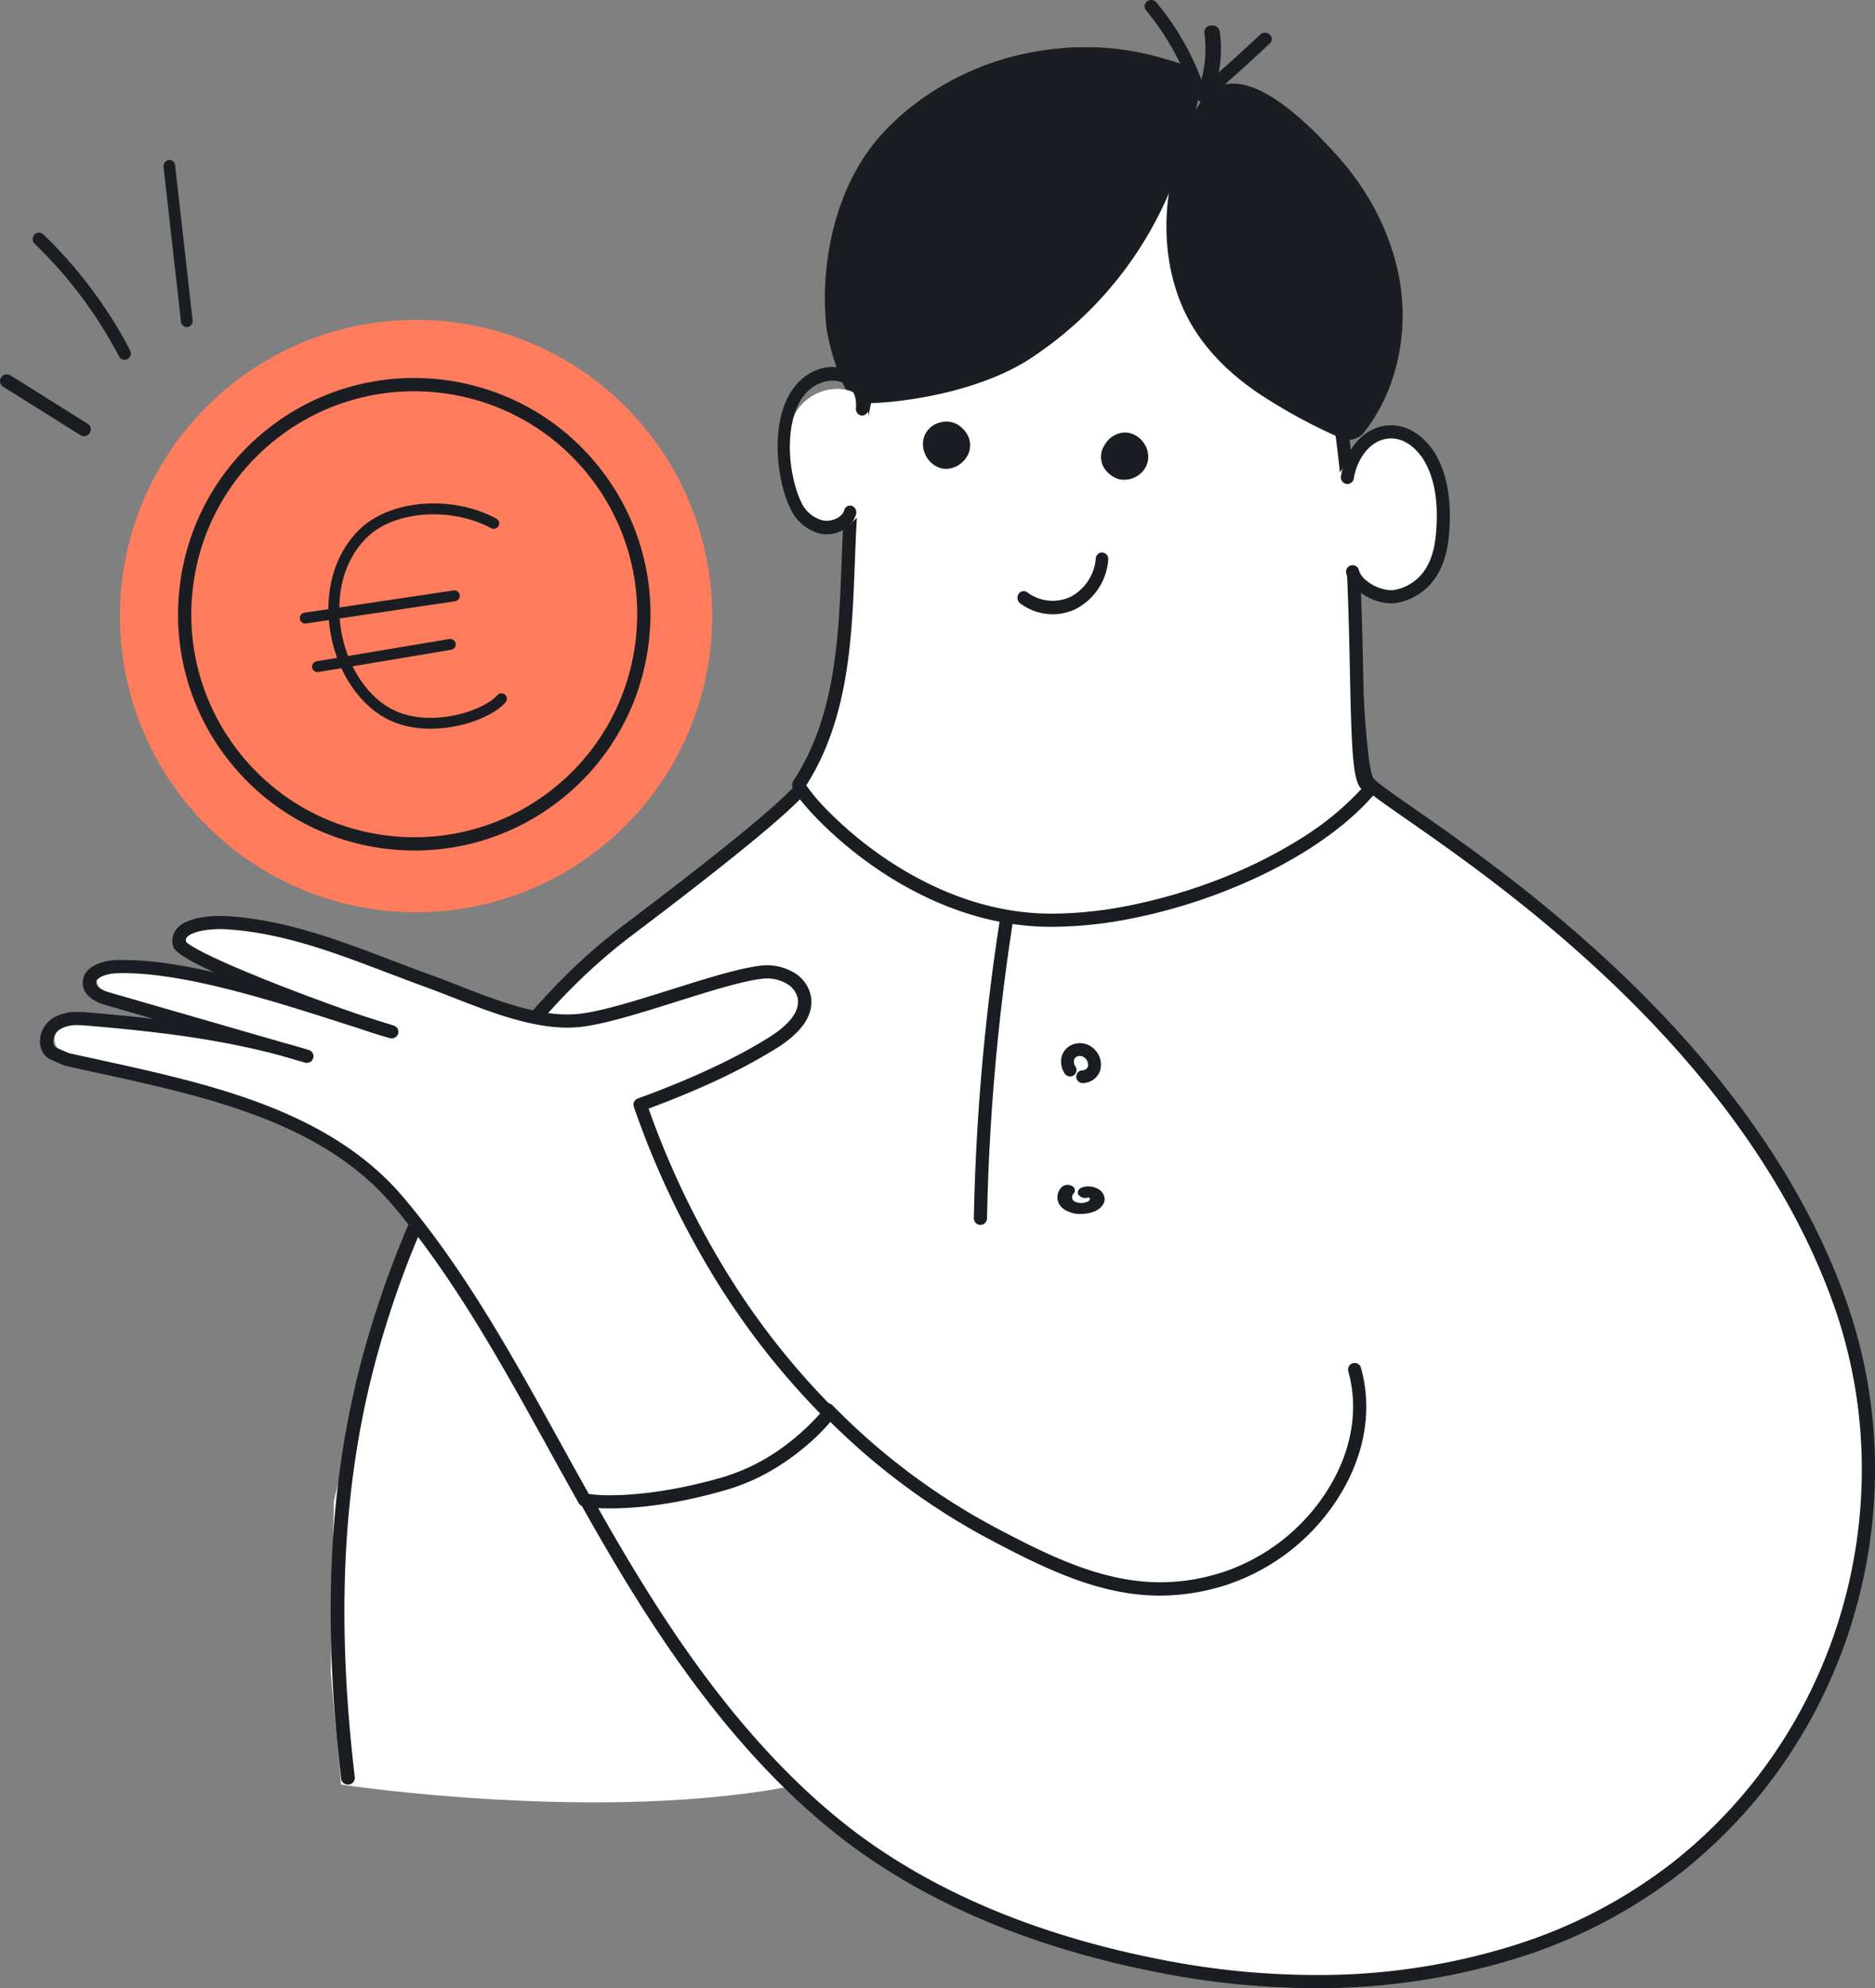 <svg xmlns="http://www.w3.org/2000/svg" width="516" height="547" viewBox="0 0 516 547">
  <rect x="0" y="0" width="516" height="547" fill="#808080" stroke="none"/>
  <g id="shutterstock_1815058010" transform="translate(516)">
    <path id="Path_2" data-name="Path 2" d="M-105.062,0l-10.422,24-12.64,52L-129,123l2.875,31S-53.5,165,0,154" transform="translate(-296 337)" fill="#fff"/>
    <path id="Fill_3" data-name="Fill 3" d="M-355.208,377.894q2.484,4.442,5.005,8.818c17,29.421,37.335,59.3,63.988,80.934,26.259,21.309,59.092,33.321,92.027,39.5,48.1,9.018,102.163,3.2,141.444-27.9C-5.6,441.916,11.78,377.89-8.107,322.681c-30.829-85.586-125.521-136.426-130.459-143.362-5.841-8.207-1.3-119.221-24.931-152.191-20.56-28.688-56.344-37.436-83.8-12.463-25.516,23.208-32,64.787-33.415,97.547-1,22.937.036,47.93-13.848,67.466-3.776,5.313-21.09,19.457-48.874,40.413-24.373,18.383-42.577,43.333-55.564,71.07l43.792,86.733" transform="translate(-1 35)" fill="#fff"/>
    <path id="Fill_4" data-name="Fill 4" d="M-154.069,512a183.37,183.37,0,0,0,55.207-8.14,141.97,141.97,0,0,0,45.78-23.875A138.634,138.634,0,0,0-23.23,447.278,141.779,141.779,0,0,0-5.324,407.852a142.426,142.426,0,0,0,5.26-42.8,138.6,138.6,0,0,0-8.1-42.843C-18.9,292.365-38.672,263.241-66.94,235.644c-23.2-22.646-46.32-38.744-60.135-48.362l-.006,0c-5.453-3.8-10.161-7.073-10.908-8.124-1.626-2.288-2.548-18.626-3.44-34.426-2.129-37.689-5.345-94.644-21.33-116.979C-173.991,12.055-189.972,2.046-206.6.288A51.877,51.877,0,0,0-212.034,0a50.346,50.346,0,0,0-19.2,3.813,59.717,59.717,0,0,0-17.469,11.253c-11.655,10.616-20.435,26.023-26.1,45.8-4.294,14.994-6.809,32.167-7.69,52.5-.122,2.836-.215,5.719-.3,8.429v.023c-.652,20.2-1.327,41.078-13.122,57.7-3.475,4.9-19.681,18.289-48.168,39.806-22.949,17.334-41.7,41.349-55.746,71.377a1.8,1.8,0,0,0,.022,1.581l43.508,86.278a.41.41,0,0,0,.036.068c1.755,3.148,3.385,6.026,4.983,8.8,14.667,25.426,35.2,57.611,63.995,81.013,23.732,19.286,54.762,32.631,92.228,39.665A222.679,222.679,0,0,0-154.069,512ZM-212.008,3.621a47.874,47.874,0,0,1,5.023.266c15.6,1.648,30.647,11.112,41.277,25.966,15.375,21.482,18.556,77.807,20.661,115.078,1.265,22.41,1.968,33.315,4.1,36.317,1.068,1.5,4.386,3.843,11.79,9,13.723,9.553,36.69,25.543,59.681,47.985,27.873,27.209,47.354,55.874,57.9,85.2a135.028,135.028,0,0,1,7.885,41.724,138.818,138.818,0,0,1-5.126,41.721A138.193,138.193,0,0,1-26.263,445.3a134.888,134.888,0,0,1-29.073,31.848,138.384,138.384,0,0,1-44.713,23.293,179.743,179.743,0,0,1-54.005,7.942h-.009a219.227,219.227,0,0,1-40.326-3.841c-36.867-6.923-67.353-20.016-90.61-38.916-28.336-23.026-48.628-54.855-63.139-80.011-1.437-2.485-3.008-5.256-4.944-8.721l-43.09-85.46c13.75-29.12,32.01-52.412,54.275-69.229,29.186-22.044,45.195-35.324,48.94-40.6,12.43-17.511,13.119-38.953,13.786-59.689v-.006l.018-.546v-.014c.084-2.58.171-5.248.282-7.829.865-20.038,3.336-36.937,7.553-51.664,5.475-19.119,13.9-33.962,25.054-44.117A56.084,56.084,0,0,1-229.92,7.195,46.836,46.836,0,0,1-212.008,3.621Z" transform="translate(0 35)" fill="#1a1e22"/>
    <path id="Fill_5" data-name="Fill 5" d="M-29.245,174a2.14,2.14,0,0,0,.216-.011,1.839,1.839,0,0,0,1.665-2.015c-5.608-47.69-2.989-86.847,8.238-123.232A264.781,264.781,0,0,1-.209,2.652,1.789,1.789,0,0,0-1.03.2,1.928,1.928,0,0,0-3.577.995,268.188,268.188,0,0,0-22.755,47.7C-34.13,84.574-36.79,124.194-31.121,172.382A1.866,1.866,0,0,0-29.245,174" transform="translate(-391 317)" fill="#1a1e22"/>
    <path id="Fill_6" data-name="Fill 6" d="M-56.766,64A59.7,59.7,0,0,0-38.19,60.962,58.042,58.042,0,0,0-8.079,37.648C-.5,26.014,1.847,13.114-1.463,1.327A1.811,1.811,0,0,0-3.7.069,1.82,1.82,0,0,0-4.951,2.313c3.021,10.761.833,22.6-6.162,33.344A54.355,54.355,0,0,1-39.3,57.5c-22.845,7.392-41.174-.778-62.759-12.23A182.924,182.924,0,0,1-146.9,11.63a1.813,1.813,0,0,0-2.566-.018,1.825,1.825,0,0,0-.018,2.572,186.552,186.552,0,0,0,45.725,34.3C-87.42,57.154-72.862,64-56.766,64" transform="translate(-140 375)" fill="#1a1e22"/>
    <path id="Fill_7" data-name="Fill 7" d="M-5.047,11c.053,0,.106,0,.16-.007A5.123,5.123,0,0,0-.278,7.648,5.925,5.925,0,0,0-2.057,1.463,5.545,5.545,0,0,0-8.465.684a4.915,4.915,0,0,0-2.391,3.151A5.877,5.877,0,0,0-10,8.361a1.77,1.77,0,0,0,2.445.522,1.76,1.76,0,0,0,.524-2.438,2.424,2.424,0,0,1-.391-1.789,1.423,1.423,0,0,1,.728-.921,2,2,0,0,1,2.223.31,2.47,2.47,0,0,1,.845,2.459,1.627,1.627,0,0,1-1.58.974,1.767,1.767,0,0,0-1.6,1.916A1.765,1.765,0,0,0-5.047,11" transform="translate(-213 287)" fill="#1a1e22"/>
    <path id="Fill_8" data-name="Fill 8" d="M-6.515,8a10.24,10.24,0,0,0,2.778-.378C-1.441,6.965-.044,5.569,0,3.889A3.46,3.46,0,0,0-2.267.9,5.228,5.228,0,0,0-6.3.741c-.987.391-1.364,1.308-.841,2.046a2.385,2.385,0,0,0,2.661.657c.172.042.44.254.436.384-.011.427-.393.751-1.136.966a4.3,4.3,0,0,1-3.23-.285,1.428,1.428,0,0,1-.164-2.1A1.286,1.286,0,0,0-9.01.293a2.493,2.493,0,0,0-2.827.327,3.909,3.909,0,0,0,.465,5.952A7.98,7.98,0,0,0-6.515,8" transform="translate(-212 326)" fill="#1a1e22"/>
    <path id="Fill_9" data-name="Fill 9" d="M-9.186,87a1.807,1.807,0,0,0,1.813-1.76A612.487,612.487,0,0,1-.023,2.085,1.8,1.8,0,0,0-1.527.023,1.812,1.812,0,0,0-3.6,1.516,616.086,616.086,0,0,0-11,85.164,1.806,1.806,0,0,0-9.224,87h.038" transform="translate(-237 250)" fill="#1a1e22"/>
    <path id="Fill_10" data-name="Fill 10" d="M-89.967,218.934c28.819,1.2,71.373-14.2,89.967-36.624a8.922,8.922,0,0,1-1.459-1.448c-5.786-8.292,4.636-116.289-24.7-153.773C-47.967-.786-81.966-10.736-109.165,14.5c-25.275,23.449-31.693,65.46-33.1,98.56-.987,23.175-.726,47.9-13.717,68.167-.835,1.305,26.788,36.077,66.014,37.71" transform="translate(-140 35)" fill="#fff"/>
    <path id="Fill_11" data-name="Fill 11" d="M-89.346,220a114.152,114.152,0,0,0,22.611-2.469,151.636,151.636,0,0,0,24.061-7.056c18.238-7.012,33.241-16.732,42.244-27.369a1.8,1.8,0,0,0,.422-1.331,1.82,1.82,0,0,0-.651-1.236,7.106,7.106,0,0,1-1.149-1.085c-1.471-2.063-1.766-16.037-2.051-29.551v-.031c-.379-17.858-.9-42.314-3.881-64.956-3.57-27.1-9.8-45.9-19.039-57.469a79.909,79.909,0,0,0-21.44-19.02,57.691,57.691,0,0,0-25-8.27C-74.53.053-75.86,0-77.169,0A49.34,49.34,0,0,0-96,3.75,58.9,58.9,0,0,0-113.164,14.8c-11.722,10.652-20.553,26.113-26.246,45.955-4.319,15.045-6.849,32.278-7.735,52.685-.07,1.6-.133,3.234-.194,4.815l-.05,1.3c-.8,20.889-1.624,42.488-13.3,60.324a2.377,2.377,0,0,0,.08,2.433c1.521,2.934,9.181,11.875,20.788,20.211,10.435,7.495,27.089,16.6,47.174,17.419l.074-1.814-.074,1.814C-91.57,219.978-90.46,220-89.346,220ZM-77.153,3.632c1.208,0,2.435.049,3.648.145a54.089,54.089,0,0,1,23.418,7.768A76.285,76.285,0,0,1-29.631,29.709C-9.515,54.887-8.256,114.413-7.5,149.978c.41,19.319.7,28.732,2.723,31.577a5.467,5.467,0,0,0,.422.516,79.96,79.96,0,0,1-16.741,13.7,130.987,130.987,0,0,1-22.887,11.321,148.171,148.171,0,0,1-23.4,6.875,110.351,110.351,0,0,1-21.925,2.407c-1.078,0-2.149-.021-3.184-.064-19.523-.8-35.749-9.828-45.923-17.265a103.869,103.869,0,0,1-12.943-11.165,50.491,50.491,0,0,1-5.759-6.812c11.735-18.51,12.568-40.3,13.373-61.379l.051-1.314c.061-1.569.124-3.192.193-4.779.87-20.1,3.355-37.063,7.6-51.843,5.507-19.185,13.985-34.079,25.2-44.27A55.277,55.277,0,0,1-94.677,7.142,45.768,45.768,0,0,1-77.153,3.632Z" transform="translate(-137 35)" fill="#1a1e22"/>
    <path id="Fill_12" data-name="Fill 12" d="M-15.286,17a14.451,14.451,0,0,0,6.4-1.477A16.711,16.711,0,0,0-.007,2,1.811,1.811,0,0,0-1.575.007,1.76,1.76,0,0,0-3.44,1.683a13.146,13.146,0,0,1-6.894,10.493,11.621,11.621,0,0,1-11.941-1.2,1.653,1.653,0,0,0-2.4.43,1.926,1.926,0,0,0,.4,2.57A14.847,14.847,0,0,0-15.286,17" transform="translate(-211 152)" fill="#1a1e22"/>
    <path id="Fill_13" data-name="Fill 13" d="M-4.452.03C-1.7.4.46,3.717-.085,6.682a5.171,5.171,0,0,1-6.3,4.132,6.206,6.206,0,0,1-3.159-2.9C-11.244,4.453-7.9-.43-4.452.03" transform="translate(-202 120)" fill="#1a1e22"/>
    <path id="Fill_14" data-name="Fill 14" d="M-6.608,13A6.765,6.765,0,0,0-2.9,11.871,6.294,6.294,0,0,0-.122,7.9,6.53,6.53,0,0,0-1.168,2.973,6.556,6.556,0,0,0-5.784.037,5.432,5.432,0,0,0-6.417,0,6.721,6.721,0,0,0-12,3.394a6.025,6.025,0,0,0-.31,6.1,7.376,7.376,0,0,0,4.074,3.292A6.252,6.252,0,0,0-6.608,13Zm.2-8.909h0a1.684,1.684,0,0,1,.2.011,2.786,2.786,0,0,1,1.915,1.25,2.25,2.25,0,0,1,.42,1.661A2.3,2.3,0,0,1-4.914,8.388a3.138,3.138,0,0,1-1.7.52,2.618,2.618,0,0,1-.68-.088A3.628,3.628,0,0,1-9,7.41a1.9,1.9,0,0,1,.231-1.8A2.994,2.994,0,0,1-6.407,4.092Z" transform="translate(-200 119)" fill="#1a1e22"/>
    <path id="Fill_15" data-name="Fill 15" d="M-5.054,7.864A4.415,4.415,0,0,1-7.79,2.456,4.039,4.039,0,0,1-2.365.375,5.039,5.039,0,0,1-.179,2.913c.973,2.73-2.2,5.771-4.874,4.95" transform="translate(-251 118)" fill="#1a1e22"/>
    <path id="Fill_16" data-name="Fill 16" d="M-6.639,13a6.721,6.721,0,0,0,5.067-2.476A6,6,0,0,0-.337,4.547,7.613,7.613,0,0,0-3.861.59,6.375,6.375,0,0,0-6.562,0,6.727,6.727,0,0,0-9.277.573a6.137,6.137,0,0,0-3.348,3.45,6.594,6.594,0,0,0,.284,5.05,6.754,6.754,0,0,0,4.117,3.7A5.517,5.517,0,0,0-6.639,13Zm.079-8.9A2.781,2.781,0,0,1-5.4,4.347a3.75,3.75,0,0,1,1.476,1.69,1.886,1.886,0,0,1-.5,1.735A3.121,3.121,0,0,1-6.665,8.9a1.828,1.828,0,0,1-.521-.072,2.868,2.868,0,0,1-1.7-1.567A2.283,2.283,0,0,1-9.05,5.543,2.235,2.235,0,0,1-7.816,4.364,3.167,3.167,0,0,1-6.56,4.1Z" transform="translate(-249 116)" fill="#1a1e22"/>
    <path id="Fill_17" data-name="Fill 17" d="M-10.376,94.508a3.8,3.8,0,0,1-4.548,1.171A154.464,154.464,0,0,1-37.654,83.422C-45.207,78.389-52,72-56.5,64.132c-5.885-10.294-7.521-22.671-5.921-34.412A75.827,75.827,0,0,1-54.63,6c8.471-16.935,30.376,6.576,37.083,14.068C-8.7,29.958-2.357,42.263-.53,55.39S-1.593,82.433-9.381,93.173c-.188.259-.566.77-.995,1.335" transform="translate(-131 24)" fill="#1a1e22"/>
    <path id="Fill_18" data-name="Fill 18" d="M-14.848,98a5.427,5.427,0,0,0,4.37-2.191c.409-.544.793-1.067.993-1.344,7.6-10.575,10.864-24.591,8.951-38.453-1.739-12.6-7.784-25.266-17.024-35.679C-29.533,6.841-39.323,0-46.657,0a11.154,11.154,0,0,0-1.48.1C-51.795.59-54.661,2.88-56.656,6.9a76.763,76.763,0,0,0-7.765,23.881c-1.716,12.705.411,25.124,5.99,34.969,4.16,7.34,10.529,13.925,18.93,19.571a152.611,152.611,0,0,0,22.424,12.2A5.479,5.479,0,0,0-14.848,98ZM-46.625,3.63c8.181,0,20.034,11.981,26.371,19.123,8.768,9.88,14.5,21.869,16.141,33.759,1.786,12.944-1.239,26-8.3,35.825-.191.265-.554.759-.947,1.281a1.85,1.85,0,0,1-1.493.748,1.893,1.893,0,0,1-.771-.164A148.946,148.946,0,0,1-37.495,82.307c-7.931-5.331-13.919-11.505-17.8-18.351-5.188-9.156-7.159-20.763-5.549-32.682A73.2,73.2,0,0,1-53.424,8.526c1.449-2.921,3.334-4.5,5.765-4.828A7.854,7.854,0,0,1-46.625,3.63Z" transform="translate(-130 23)" fill="#1a1e22"/>
    <path id="Fill_19" data-name="Fill 19" d="M-19.141,19a1.934,1.934,0,0,0,1.263-.46C-12,13.483-6.168,8.233-.536,2.937A1.639,1.639,0,0,0-.553.5,1.961,1.961,0,0,0-3.181.513c-5.594,5.26-11.389,10.474-17.224,15.5a1.639,1.639,0,0,0-.1,2.438A1.922,1.922,0,0,0-19.141,19" transform="translate(-166 9)" fill="#1a1e22"/>
    <path id="Fill_20" data-name="Fill 20" d="M-3.871,19a2.108,2.108,0,0,0,2.048-1.3A35.6,35.6,0,0,0-.341,1.567,2.075,2.075,0,0,0-2.7.013a1.876,1.876,0,0,0-1.863,1.97A32.589,32.589,0,0,1-5.922,16.751a1.761,1.761,0,0,0,1.482,2.184,2.526,2.526,0,0,0,.57.065" transform="translate(-180 7)" fill="#1a1e22"/>
    <path id="Fill_21" data-name="Fill 21" d="M-1.826,25a1.876,1.876,0,0,0,.608-.1A1.75,1.75,0,0,0-.1,22.646,74.513,74.513,0,0,0-12.751.661,1.868,1.868,0,0,0-15.316.387,1.726,1.726,0,0,0-15.6,2.868,71.016,71.016,0,0,1-3.546,23.823,1.823,1.823,0,0,0-1.826,25" transform="translate(-185)" fill="#1a1e22"/>
    <path id="Fill_22" data-name="Fill 22" d="M-97.539,76.8c.493,4.258,4.712,19.234,7.747,19.2,14.051-.163,32.636-4.206,44.434-12.039A100.723,100.723,0,0,0-15.546,52.914,102.788,102.788,0,0,0-6.06,33.046C-3.579,25.977-.848,18.13-.09,10.658a8.035,8.035,0,0,0-.145-3.2c-.79-2.528-5.618-3.608-7.852-4.305a73.2,73.2,0,0,0-67.5,13.387,69.31,69.31,0,0,0-6.456,6.1c-14.117,15.156-17.308,38.61-15.5,54.164" transform="translate(-188 13)" fill="#1a1e22"/>
    <path id="Fill_23" data-name="Fill 23" d="M-92.853,98h.033c13.77-.155,33.339-3.965,46.015-12.127A102.593,102.593,0,0,0-16.037,54.8,101.68,101.68,0,0,0-6.25,34.914l0-.007C-3.741,27.981-.9,20.133-.1,12.482A9.3,9.3,0,0,0-.325,8.6c-1-3.1-5.36-4.337-8.246-5.153l-.1-.029c-.3-.084-.577-.163-.822-.238A75.285,75.285,0,0,0-31.314,0,79.441,79.441,0,0,0-46.23,1.421,76.018,76.018,0,0,0-79.6,16.668a71.964,71.964,0,0,0-6.716,6.15c-14.933,15.552-18.06,39.19-16.2,54.707A64.83,64.83,0,0,0-99.463,88.94C-97.17,95.29-95.194,98-92.853,98ZM-31.311,3.636a71.561,71.561,0,0,1,20.74,3.021c.305.093.669.2.986.284C-8.12,7.356-4.229,8.455-3.828,9.7a6.168,6.168,0,0,1,.07,2.4c-.755,7.219-3.516,14.849-5.953,21.58a97.923,97.923,0,0,1-9.44,19.175A98.9,98.9,0,0,1-48.81,82.825c-5.519,3.554-12.936,6.525-21.45,8.593a104.113,104.113,0,0,1-22.377,2.943c-.355-.3-1.669-1.725-3.65-7.453a60.123,60.123,0,0,1-2.58-9.812,74.422,74.422,0,0,1,1.76-26.12c2.551-10.272,7.2-19.144,13.454-25.655a68.463,68.463,0,0,1,6.37-5.836,72.347,72.347,0,0,1,31.751-14.5A75.676,75.676,0,0,1-31.311,3.636Z" transform="translate(-186 13)" fill="#1a1e22"/>
    <path id="Fill_24" data-name="Fill 24" d="M-27.255,11.914a15.841,15.841,0,0,0,2.189-3.587C-23.275,4.1-19.8.455-15.119.037-10.026-.418-5.74,3.394-3.511,7.469-.309,13.321.267,20.1-.1,26.663c-.223,4.047-.813,8.182-2.856,11.83A14.538,14.538,0,0,1-13.206,45.9c-5.044.726-7.391-2.635-10.933-5.175-3.725-2.672-7.7-2.738-9.819-7.907a16.3,16.3,0,0,1,.467-12.537c1.486-3.381,4.133-5.68,6.237-8.367" transform="translate(-120 118)" fill="#fff"/>
    <path id="Fill_25" data-name="Fill 25" d="M-16.18,49a9.814,9.814,0,0,0,1.38-.095A16.255,16.255,0,0,0-3.2,40.7c2.363-4.146,2.9-8.844,3.1-12.474C.363,20.061-.833,13.541-3.75,8.3-6.058,4.15-10.955-.5-17.128.044c-7.4.65-11.845,7.719-12.849,14.012a1.81,1.81,0,0,0,1.492,2.076,1.8,1.8,0,0,0,2.062-1.5c.789-4.95,4.133-10.5,9.607-10.978,4.47-.393,8.14,3.21,9.924,6.415,2.609,4.688,3.627,10.394,3.2,17.957-.192,3.432-.656,7.409-2.632,10.876A12.811,12.811,0,0,1-15.3,45.318c-3.658.515-9.013-2.476-9.717-5.427a1.8,1.8,0,0,0-2.17-1.339,1.812,1.812,0,0,0-1.331,2.184C-27.479,45.1-21.445,49-16.18,49" transform="translate(-117 117)" fill="#1a1e22"/>
    <path id="Fill_26" data-name="Fill 26" d="M-20.065.789C-16.107-.645-10.929-.284-8.282,3.206c1.289,1.7.9,3.867,2.052,5.487,1.176,1.656,3.282,2.537,4.4,4.414a14.817,14.817,0,0,1,1.782,8.67,44.358,44.358,0,0,1-1.826,8.774c-.559,1.99-1.544,4.357-3.7,4.629a13.452,13.452,0,0,1-2.647-.248c-2.205-.164-3.162,2.13-4.852,3.055a9.115,9.115,0,0,1-5.838.865,11.154,11.154,0,0,1-7.6-5.619C-31.562,24.1-32.457,5.282-20.065.789" transform="translate(-270 107)" fill="#fff"/>
    <path id="Fill_27" data-name="Fill 27" d="M-11.546,46c3.408,0,7.081-1.925,8.108-5.467a1.912,1.912,0,0,0-1.1-2.35A1.676,1.676,0,0,0-6.68,39.4c-.565,1.951-3.472,3.287-5.982,2.751a8.951,8.951,0,0,1-5.894-5.12c-2.836-5.971-4.377-16.605-1.643-24.554,1.374-3.992,3.646-6.681,6.751-7.99,2.874-1.212,5.887-.944,7.859.7,1.626,1.352,2.367,3.469,2.149,6.125A1.828,1.828,0,0,0-1.9,13.337,1.755,1.755,0,0,0-.051,11.644C.275,7.693-.963,4.339-3.537,2.2A10.77,10.77,0,0,0-14.665.992c-3.993,1.684-7.006,5.2-8.713,10.159-3.085,8.967-1.371,20.918,1.809,27.609a12.418,12.418,0,0,0,8.257,7.059A8.46,8.46,0,0,0-11.546,46" transform="translate(-277 101)" fill="#1a1e22"/>
    <path id="Fill_28" data-name="Fill 28" d="M0,135.509c-22.785-23.157-40.176-52.356-51.435-85.2,11.787-4.3,25.387-10.291,35.992-17,4.634-2.936,9.715-7.4,8.676-12.786-.916-4.734-6.455-7.326-11.249-6.834-11.7,1.2-37.73,12.16-50.207,13.389-13.171,1.295-28.967-6.548-40.968-10.946C-127.127,9.555-144.86,1.184-164.2.038c-3.246-.192-13.909.155-12.648,5.858.89,4.035,46.816,21.338,57.785,24.291C-140.778,23.45-172.885,11.428-194.1,12.2c-3.278.119-7.64,1.562-7.244,4.821.287,2.342,2.962,3.465,5.223,4.127q26.97,7.9,53.939,15.8c-19.506-6.155-38.656-8.421-59.028-10.233-3.184-.284-6.644-.447-9.3,1.335s-3.562,6.3-.89,8.057l3.867,1.7c32.187,7.344,68.794,13.415,90.335,39.373,20.4,24.594,35.044,54.327,50.628,82.333,0,0,13.611,2.7,38.195-4.569C-10.711,149.721,0,135.509,0,135.509" transform="translate(-288 253)" fill="#fff"/>
    <path id="Fill_29" data-name="Fill 29" d="M-61.8,163c6.486,0,17.269-.888,31.8-5.119A55.715,55.715,0,0,0-17.745,152.6a64.686,64.686,0,0,0,9.223-6.487A57.393,57.393,0,0,0-.37,137.876a1.783,1.783,0,0,0-.158-2.362A207.14,207.14,0,0,1-30.634,97.04,237.563,237.563,0,0,1-51.511,53.007c3.855-1.417,9.8-3.715,16.216-6.61A161,161,0,0,0-16.47,36.518c7.361-4.589,10.589-9.5,9.593-14.608A9.768,9.768,0,0,0-12,15.317a14.413,14.413,0,0,0-6.874-1.741,13.6,13.6,0,0,0-1.368.068c-5.973.6-15.128,3.484-24.821,6.535l-.024.008-.013,0c-9.658,3.04-19.645,6.183-25.889,6.788-.919.089-1.882.134-2.863.134-9.654,0-20.619-4.3-30.293-8.089l-.045-.017c-2.6-1.018-5.053-1.979-7.4-2.827-3.461-1.25-6.984-2.592-10.391-3.89l-.065-.025-.011,0C-136.611,6.714-151.66.98-167.719.041c-.215-.013-.8-.042-1.625-.042a30.437,30.437,0,0,0-6.123.584c-2.714.578-4.681,1.554-5.846,2.9a5.07,5.07,0,0,0-1.1,4.593c.211.939.564,2.511,11.387,7.454-10.018-2.3-18.212-3.411-25.049-3.411-.695,0-1.384.012-2.048.036-2.638.094-6.1.938-7.9,3.023a4.784,4.784,0,0,0-1.175,3.808c.476,3.857,5.068,5.19,6.577,5.627l.01,0,12.933,3.731c-6.191-.723-12.27-1.281-17.4-1.732-1.028-.09-2.242-.183-3.458-.183a12.408,12.408,0,0,0-7.123,1.813,7.686,7.686,0,0,0-3.34,6.33,5.506,5.506,0,0,0,2.454,4.713,2.283,2.283,0,0,0,.268.145l3.91,1.692a1.992,1.992,0,0,0,.33.105c2.746.618,5.581,1.239,8.322,1.84l.009,0,.406.089c30.544,6.68,62.128,13.587,81.577,36.681,16.781,19.924,29.847,43.572,42.483,66.441l.012.022.518.937c2.609,4.718,5.306,9.594,7.979,14.327a1.831,1.831,0,0,0,1.246.895A43.752,43.752,0,0,0-61.8,163ZM-18.888,17.2a10.729,10.729,0,0,1,5.344,1.427,6.126,6.126,0,0,1,3.06,3.971c.849,4.348-3.855,8.305-7.951,10.859C-31,41.3-46.4,47.326-54.464,50.221a1.811,1.811,0,0,0-1.11,2.29,241.2,241.2,0,0,0,21.8,46.4A211.457,211.457,0,0,0-4.3,136.891a62.953,62.953,0,0,1-9.232,8.516,54.385,54.385,0,0,1-17.5,9c-14.892,4.336-25.85,4.983-31.056,4.983a42.108,42.108,0,0,1-5.857-.342c-2.553-4.531-5.127-9.187-7.617-13.69l-.434-.785c-12.721-23.025-25.875-46.834-42.9-67.044C-127.98,66.742-140.456,58.391-157.039,52c-14.524-5.6-30.253-9.045-45.463-12.373l-1.1-.241c-2.456-.537-4.994-1.092-7.447-1.644l-3.586-1.551a2.014,2.014,0,0,1-.691-1.631,4.171,4.171,0,0,1,1.713-3.3,9.029,9.029,0,0,1,5.113-1.195c1.061,0,2.16.084,3.1.166,16.542,1.451,34.207,3.271,52.3,8.1l7.025,2.026a1.862,1.862,0,0,0,.517.073,1.841,1.841,0,0,0,1.754-1.284,1.817,1.817,0,0,0-1.205-2.257c-2.386-.739-4.778-1.429-7.11-2.051l-47.452-13.7c-2.514-.726-3.85-1.6-3.972-2.591a1.2,1.2,0,0,1,.32-1.016c.826-.952,2.982-1.674,5.242-1.755.636-.023,1.3-.035,1.963-.035,17.36,0,41.675,7.8,61.214,14.06l1.287.412.059.019,1.737.555c3.91,1.328,7.039,2.311,9.05,2.844a1.862,1.862,0,0,0,.479.063,1.837,1.837,0,0,0,1.762-1.309,1.812,1.812,0,0,0-1.22-2.232c-3.011-.921-6.147-1.92-8.817-2.776-6.846-2.324-15.435-5.48-22.974-8.44-9.077-3.563-15.981-6.541-20.52-8.851-3.613-1.839-4.624-2.7-4.89-2.987a1.438,1.438,0,0,1,.342-1.264c1.324-1.53,5.555-2.215,9.162-2.215.495,0,.972.013,1.419.039,15.492.906,30.273,6.538,44.567,11.985l.013,0c3.438,1.31,6.993,2.664,10.5,3.932,2.333.844,4.769,1.8,7.349,2.809l.041.016c9.971,3.9,21.272,8.33,31.6,8.33,1.105,0,2.194-.051,3.236-.153,6.616-.639,16.771-3.834,26.592-6.924l.067-.021c9.1-2.863,18.5-5.822,24.1-6.39C-19.546,17.216-19.218,17.2-18.888,17.2Z" transform="translate(-286 252)" fill="#1a1e22"/>
    <path id="Fill_30" data-name="Fill 30" d="M-131.814,17.391a81.5,81.5,0,0,0-13.8,114.425A81.493,81.493,0,0,0-31.189,145.609a81.5,81.5,0,0,0,13.8-114.425A81.5,81.5,0,0,0-131.814,17.391" transform="translate(-320 88)" fill="#ff7c5c"/>
    <g id="Group_8" data-name="Group 8" transform="translate(-432 140)">
      <path id="Path_16" data-name="Path 16" d="M43.991,4C32.467-2.215,16.434-1.018,8.453,6.425c-14.507,13.529-8.988,41.143,6.3,49.747,10.823,6.091,26.856,1.2,31.37-3.922" transform="translate(7.875)" fill="none" stroke="#1a1e22" stroke-linecap="round" stroke-linejoin="round" stroke-miterlimit="10" stroke-width="3"/>
      <path id="Line_3" data-name="Line 3" d="M0,6.679,41.03.557" transform="translate(0 23.377)" fill="none" stroke="#1a1e22" stroke-linecap="round" stroke-linejoin="round" stroke-miterlimit="10" stroke-width="3"/>
      <path id="Line_3_Copy" data-name="Line 3 Copy" d="M0,6.679,36.545.557" transform="translate(3.375 36.736)" fill="none" stroke="#1a1e22" stroke-linecap="round" stroke-linejoin="round" stroke-miterlimit="10" stroke-width="3"/>
    </g>
    <path id="Fill_31" data-name="Fill 31" d="M-64.935,130a64.8,64.8,0,0,0,20.841-3.426,64.652,64.652,0,0,0,19.217-10.421A64.6,64.6,0,0,0-.478,72.782a64.614,64.614,0,0,0-13.4-47.929A65.086,65.086,0,0,0-24.561,14.083,64.6,64.6,0,0,0-37.038,6.305,65.252,65.252,0,0,0-50.73,1.588,65.608,65.608,0,0,0-65.065,0,64.787,64.787,0,0,0-85.9,3.426a64.65,64.65,0,0,0-19.217,10.421,64.622,64.622,0,0,0-24.4,43.37,64.629,64.629,0,0,0,13.4,47.929,65.109,65.109,0,0,0,10.689,10.769,64.624,64.624,0,0,0,12.478,7.778,65.259,65.259,0,0,0,13.692,4.718A65.6,65.6,0,0,0-64.935,130ZM-65.063,3.65a61.944,61.944,0,0,1,13.531,1.5A61.587,61.587,0,0,1-38.608,9.6a60.978,60.978,0,0,1,11.776,7.341A61.452,61.452,0,0,1-16.743,27.107,61.006,61.006,0,0,1-4.1,72.345,61,61,0,0,1-27.129,113.28a61.013,61.013,0,0,1-18.138,9.835,61.167,61.167,0,0,1-19.67,3.234,61.932,61.932,0,0,1-13.531-1.5A61.578,61.578,0,0,1-91.391,120.4a60.97,60.97,0,0,1-11.776-7.342,61.444,61.444,0,0,1-10.088-10.165A61,61,0,0,1-125.9,57.656,60.994,60.994,0,0,1-102.869,16.72,61.034,61.034,0,0,1-84.731,6.885,61.143,61.143,0,0,1-65.063,3.65Z" transform="translate(-337 104)" fill="#1a1e22"/>
    <path id="Fill_34" data-name="Fill 34" d="M-1.607,46a1.448,1.448,0,0,0,.2-.014,1.742,1.742,0,0,0,1.4-1.972L-4.8,1.549A1.643,1.643,0,0,0-6.595.013,1.739,1.739,0,0,0-7.988,1.985L-3.2,44.45A1.669,1.669,0,0,0-1.607,46" transform="translate(-463 44)" fill="#1a1e22"/>
    <path id="Fill_35" data-name="Fill 35" d="M-1.728,35a1.683,1.683,0,0,0,.82-.215,1.816,1.816,0,0,0,.7-2.42A124.048,124.048,0,0,0-24.089.48a1.69,1.69,0,0,0-2.444.087,1.823,1.823,0,0,0,.083,2.524,120.511,120.511,0,0,1,23.2,30.972A1.728,1.728,0,0,0-1.728,35" transform="translate(-480 64)" fill="#1a1e22"/>
    <path id="Fill_36" data-name="Fill 36" d="M-1.9,17A1.909,1.909,0,0,0-.3,16.151,1.823,1.823,0,0,0-.869,13.6L-22.08.294A1.921,1.921,0,0,0-24.7.849,1.82,1.82,0,0,0-24.13,3.4l21.212,13.3A1.919,1.919,0,0,0-1.9,17" transform="translate(-491 103)" fill="#1a1e22"/>
  </g>
</svg>
